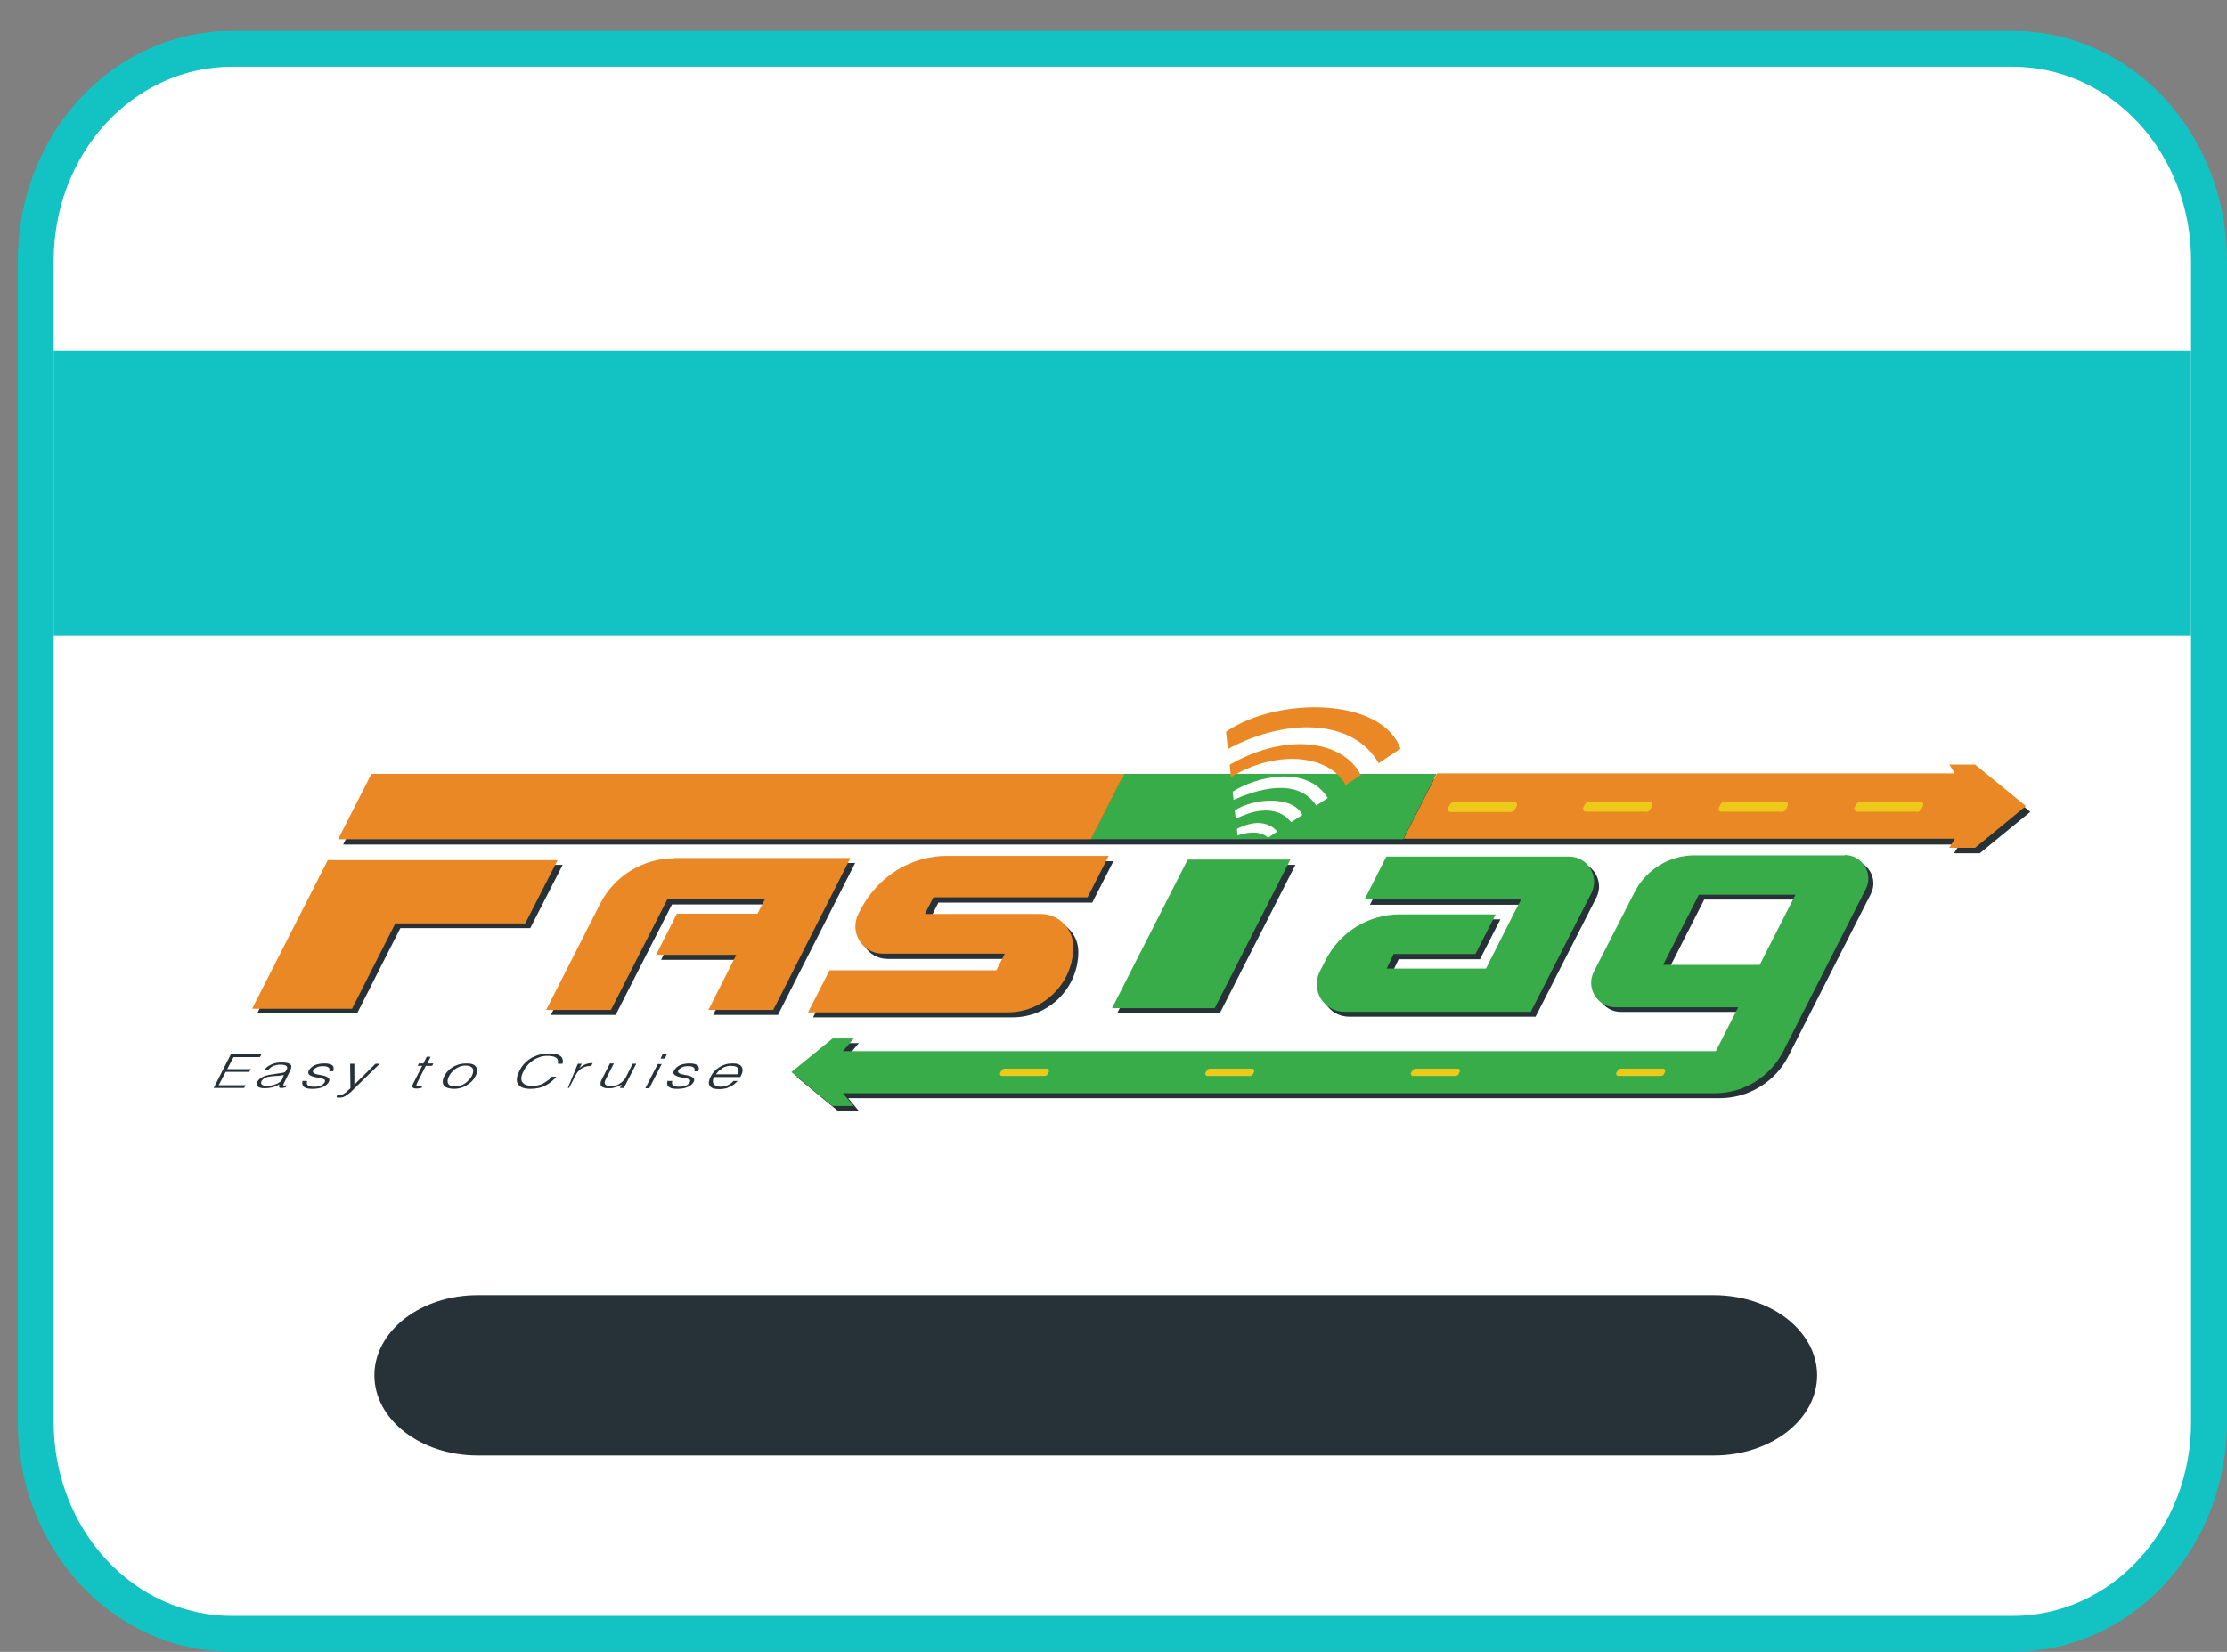 <svg width="62" height="46" viewBox="0 0 62 46" fill="none" xmlns="http://www.w3.org/2000/svg">
<rect x="0" y="0" width="62" height="46" fill="#808080" stroke="none"/>
<g id="Group 39985">
<g id="Group 2946">
<path id="Vector" d="M56.041 1.359L6.454 1.359C4.992 1.359 3.599 1.991 2.58 3.1C1.561 4.208 0.995 5.702 0.995 7.252L0.995 39.607C0.995 41.157 1.561 42.651 2.58 43.759C3.599 44.868 4.992 45.5 6.454 45.5H56.041C57.503 45.5 58.896 44.868 59.916 43.759C60.934 42.651 61.5 41.157 61.5 39.607V7.252C61.5 5.702 60.934 4.208 59.916 3.1C58.896 1.991 57.503 1.359 56.041 1.359Z" fill="white" stroke="#13C2C2"/>
<path id="Vector_2" d="M47.72 36.068H13.292C12.531 36.068 11.802 36.303 11.264 36.721C10.726 37.14 10.423 37.707 10.423 38.299C10.423 38.891 10.726 39.459 11.264 39.877C11.802 40.295 12.531 40.531 13.292 40.531H47.72C48.481 40.531 49.211 40.295 49.749 39.877C50.287 39.459 50.589 38.891 50.589 38.299C50.589 37.707 50.287 37.14 49.749 36.721C49.211 36.303 48.481 36.068 47.72 36.068Z" fill="#263238"/>
<g id="Group 2898">
<path id="Vector_3" d="M56.524 22.608L55.116 23.762H54.4L54.551 23.518H39.209L30.509 23.518H9.553L10.48 21.697L31.437 21.697H40.136H54.551L54.4 21.453H55.116L56.524 22.608ZM33.207 24.083L31.1 28.222H33.957L36.065 24.083H33.207ZM9.266 24.083L7.159 28.222H9.941L11.146 25.845H14.763L15.665 24.083H9.266ZM18.902 24.041C18.033 24.041 17.241 24.529 16.845 25.297L15.336 28.264H17.14L18.708 25.187H21.422L21.22 25.583H18.986L18.404 26.73H20.638L19.854 28.264H21.658L23.808 24.032H18.902V24.041ZM23.235 27.16L22.636 28.331H28.191C29.203 28.331 30.021 27.514 30.021 26.502C30.021 26.005 29.616 25.6 29.119 25.6H25.89L26.126 25.136H30.408L30.998 23.982H26.488C25.595 23.982 24.583 24.454 24.035 25.6C23.782 26.106 24.145 26.704 24.71 26.704H28.116L27.879 27.168H23.235V27.16ZM41.207 26.704L41.772 25.6H39.1C38.231 25.6 37.439 26.089 37.043 26.864L36.874 27.193C36.613 27.707 36.984 28.314 37.565 28.314H42.75L44.444 24.993C44.672 24.538 44.343 23.998 43.837 23.998H38.745L38.139 25.195H42.488L42.278 25.6L41.511 27.117H38.745L38.939 26.713H41.207V26.704ZM51.5 23.948C51.989 23.948 52.309 24.462 52.081 24.9L49.789 29.41C49.426 30.127 48.684 30.582 47.875 30.582L23.614 30.582L23.909 30.936H23.327L22.181 29.992L23.327 29.048H23.909L23.614 29.402L47.917 29.402L48.541 28.18H45.127C44.621 28.18 44.292 27.64 44.52 27.193L45.658 24.968C45.978 24.344 46.619 23.948 47.327 23.948H51.5ZM50.134 25.052H47.445L46.45 27.008H49.139L50.134 25.052Z" fill="#263238"/>
<path id="Vector_4" d="M31.291 21.549L30.364 23.37H39.064L39.991 21.549H31.291Z" fill="#38AC49"/>
<path id="Vector_5" d="M10.34 21.551L9.413 23.372H30.37L31.297 21.551H10.34Z" fill="#E98824"/>
<path id="Vector_6" d="M54.985 21.291H54.269L54.421 21.536H40.006L39.078 23.357H54.421L54.269 23.61H54.985L56.402 22.446L54.985 21.291Z" fill="#E98824"/>
<path id="Vector_7" d="M34.436 23.082C35.144 22.72 35.481 23.057 35.557 23.158L35.304 23.327C35.035 23.082 34.579 23.217 34.453 23.268L34.436 23.082ZM34.377 22.568L34.402 22.804C35.465 22.265 35.886 22.812 35.945 22.897L36.257 22.695C35.987 22.138 34.883 22.231 34.377 22.568ZM34.318 22.045L34.343 22.273C35.675 21.683 36.35 21.97 36.645 22.433L36.965 22.222C36.392 21.303 35.009 21.607 34.318 22.045Z" fill="white"/>
<path id="Vector_8" d="M34.235 21.296C35.794 20.394 37.388 20.605 37.885 21.583L37.463 21.861C37.008 21.018 35.55 20.858 34.268 21.642L34.235 21.296ZM34.133 20.377L34.184 20.858C35.879 19.947 37.708 20.057 38.382 21.254L38.989 20.849C38.467 19.416 35.575 19.391 34.133 20.377Z" fill="#E98824"/>
<path id="Vector_9" d="M14.623 25.714H11.006L9.801 28.091H7.019L9.126 23.952H15.524L14.623 25.714ZM18.77 23.901C17.902 23.901 17.109 24.39 16.713 25.157L15.204 28.125H17.008L18.576 25.048H21.291L21.088 25.444H18.846L18.264 26.59H20.498L19.723 28.125H21.527L23.676 23.893H18.77V23.901ZM30.277 24.989L30.867 23.834L26.357 23.834C25.463 23.834 24.452 24.306 23.895 25.452C23.642 25.958 24.005 26.557 24.57 26.557H27.975L27.739 27.02H23.095L22.496 28.192H28.051C29.063 28.192 29.881 27.374 29.881 26.363C29.881 25.865 29.476 25.452 28.979 25.452H25.75L25.986 24.989H30.277Z" fill="#E98824"/>
<path id="Vector_10" d="M33.817 28.076H30.959L33.066 23.937H35.924L33.817 28.076ZM43.688 23.853H38.596L37.989 25.05H42.348L42.137 25.454L41.37 26.972H38.605L38.799 26.567H41.075L41.64 25.463H38.967C38.099 25.463 37.307 25.952 36.91 26.727L36.742 27.056C36.481 27.57 36.852 28.177 37.433 28.177H42.617L44.312 24.856C44.531 24.392 44.194 23.853 43.688 23.853ZM51.359 23.81C51.848 23.81 52.169 24.325 51.941 24.763L49.648 29.273C49.285 29.989 48.544 30.445 47.743 30.445H23.465L23.768 30.799H23.178L22.032 29.855L23.178 28.919H23.768L23.465 29.273H47.768L48.392 28.051H44.978C44.472 28.051 44.143 27.511 44.371 27.064L45.509 24.839C45.829 24.215 46.47 23.819 47.178 23.819H51.359V23.81ZM49.985 24.915H47.296L46.301 26.87L48.99 26.87L49.985 24.915Z" fill="#38AC49"/>
<path id="Vector_11" d="M42.056 22.612H40.386C40.327 22.612 40.285 22.553 40.319 22.494L40.361 22.41C40.386 22.359 40.437 22.334 40.488 22.334H42.157C42.216 22.334 42.258 22.393 42.224 22.452L42.182 22.536C42.165 22.578 42.114 22.612 42.056 22.612ZM45.824 22.612C45.883 22.612 45.933 22.578 45.95 22.527L45.992 22.443C46.017 22.393 45.984 22.325 45.925 22.325H44.256C44.197 22.325 44.146 22.359 44.121 22.401L44.079 22.485C44.053 22.536 44.087 22.603 44.146 22.603H45.824V22.612ZM49.592 22.612C49.651 22.612 49.701 22.578 49.727 22.527L49.769 22.443C49.794 22.393 49.76 22.325 49.701 22.325H48.032C47.973 22.325 47.923 22.359 47.897 22.401L47.855 22.485C47.83 22.536 47.864 22.603 47.923 22.603H49.592V22.612ZM53.36 22.612C53.419 22.612 53.469 22.578 53.495 22.527L53.537 22.443C53.562 22.393 53.529 22.325 53.469 22.325H51.8C51.741 22.325 51.691 22.359 51.674 22.401L51.632 22.485C51.606 22.536 51.64 22.603 51.699 22.603H53.36V22.612ZM29.082 29.963C29.124 29.963 29.158 29.937 29.175 29.904L29.2 29.845C29.217 29.811 29.192 29.76 29.149 29.76H27.969C27.927 29.76 27.893 29.786 27.877 29.819L27.843 29.878C27.826 29.912 27.851 29.963 27.893 29.963H29.082ZM34.797 29.963C34.84 29.963 34.873 29.937 34.89 29.904L34.915 29.845C34.932 29.811 34.907 29.76 34.865 29.76H33.685C33.642 29.76 33.609 29.786 33.592 29.819L33.558 29.878C33.541 29.912 33.567 29.963 33.609 29.963H34.797ZM40.521 29.963C40.563 29.963 40.597 29.937 40.614 29.904L40.639 29.845C40.656 29.811 40.631 29.76 40.589 29.76H39.409C39.366 29.76 39.333 29.786 39.316 29.819L39.282 29.878C39.265 29.912 39.291 29.963 39.333 29.963H40.521ZM46.237 29.963C46.279 29.963 46.313 29.937 46.33 29.904L46.355 29.845C46.372 29.811 46.346 29.76 46.304 29.76H45.124C45.082 29.76 45.048 29.786 45.031 29.819L44.998 29.878C44.981 29.912 45.006 29.963 45.048 29.963H46.237Z" fill="#EDC91A"/>
<path id="Vector_12" d="M5.946 30.305L6.426 29.361H7.278L7.236 29.437H6.502L6.325 29.774H6.983L6.941 29.85H6.283L6.089 30.221H6.839L6.797 30.297H5.946V30.305ZM7.598 29.917C7.371 29.942 7.227 30.01 7.168 30.119C7.151 30.153 7.143 30.179 7.151 30.204C7.151 30.229 7.168 30.246 7.185 30.263C7.202 30.28 7.236 30.288 7.269 30.297C7.303 30.305 7.337 30.305 7.379 30.305C7.446 30.305 7.514 30.297 7.581 30.28C7.649 30.263 7.716 30.229 7.784 30.195C7.775 30.204 7.775 30.221 7.767 30.229C7.767 30.238 7.767 30.246 7.767 30.263C7.767 30.271 7.775 30.28 7.784 30.288C7.792 30.297 7.8 30.297 7.817 30.297C7.834 30.297 7.851 30.297 7.859 30.297C7.876 30.297 7.893 30.297 7.91 30.288C7.927 30.288 7.944 30.28 7.952 30.28L7.986 30.221C7.935 30.229 7.902 30.238 7.893 30.229C7.885 30.221 7.885 30.204 7.902 30.17L8.087 29.799C8.104 29.757 8.112 29.723 8.112 29.698C8.112 29.673 8.096 29.648 8.07 29.631C8.045 29.614 8.02 29.605 7.978 29.597C7.944 29.588 7.902 29.588 7.851 29.588C7.8 29.588 7.75 29.588 7.699 29.597C7.649 29.605 7.607 29.622 7.564 29.639C7.522 29.656 7.48 29.681 7.446 29.706C7.413 29.732 7.379 29.765 7.354 29.808H7.463C7.48 29.774 7.505 29.757 7.531 29.732C7.556 29.715 7.581 29.698 7.615 29.681C7.64 29.673 7.674 29.664 7.708 29.656C7.741 29.648 7.775 29.648 7.817 29.648C7.902 29.648 7.952 29.664 7.978 29.69C8.003 29.715 8.003 29.749 7.978 29.791C7.969 29.799 7.961 29.816 7.952 29.833C7.944 29.85 7.927 29.858 7.902 29.867C7.885 29.875 7.851 29.875 7.826 29.884C7.792 29.884 7.767 29.892 7.75 29.892L7.598 29.917ZM7.859 30.052C7.843 30.086 7.817 30.119 7.784 30.136C7.75 30.162 7.716 30.179 7.674 30.195C7.632 30.212 7.59 30.221 7.548 30.229C7.505 30.238 7.463 30.238 7.413 30.238C7.387 30.238 7.362 30.238 7.345 30.229C7.32 30.221 7.303 30.221 7.295 30.204C7.278 30.195 7.269 30.179 7.269 30.162C7.269 30.145 7.269 30.128 7.278 30.111C7.303 30.069 7.345 30.027 7.396 30.01C7.455 29.985 7.522 29.976 7.607 29.968C7.657 29.968 7.699 29.959 7.75 29.959C7.8 29.959 7.851 29.942 7.902 29.934L7.859 30.052ZM8.433 30.086C8.416 30.119 8.416 30.145 8.416 30.179C8.416 30.204 8.433 30.229 8.45 30.254C8.466 30.28 8.5 30.288 8.534 30.305C8.568 30.313 8.618 30.322 8.669 30.322C8.719 30.322 8.778 30.322 8.829 30.313C8.88 30.305 8.922 30.297 8.964 30.28C9.006 30.263 9.04 30.246 9.073 30.221C9.107 30.195 9.132 30.17 9.149 30.136C9.175 30.094 9.175 30.061 9.158 30.035C9.141 30.01 9.116 29.993 9.073 29.976C9.04 29.959 8.998 29.951 8.947 29.942C8.896 29.934 8.854 29.926 8.82 29.917C8.778 29.909 8.753 29.892 8.728 29.875C8.711 29.858 8.702 29.833 8.719 29.808C8.736 29.774 8.77 29.749 8.82 29.723C8.871 29.698 8.922 29.69 8.989 29.69C9.057 29.69 9.107 29.698 9.141 29.723C9.175 29.749 9.183 29.782 9.166 29.833H9.276C9.301 29.757 9.293 29.698 9.25 29.664C9.208 29.631 9.132 29.614 9.031 29.614C8.93 29.614 8.837 29.631 8.761 29.664C8.686 29.698 8.635 29.749 8.601 29.808C8.576 29.85 8.576 29.884 8.593 29.909C8.61 29.934 8.635 29.951 8.677 29.968C8.711 29.985 8.753 29.993 8.804 30.002C8.854 30.01 8.896 30.018 8.939 30.027C8.981 30.035 9.006 30.052 9.031 30.061C9.048 30.077 9.057 30.103 9.04 30.136C9.031 30.153 9.023 30.17 8.998 30.187C8.981 30.204 8.964 30.212 8.939 30.229C8.913 30.238 8.888 30.254 8.854 30.254C8.82 30.263 8.787 30.263 8.745 30.263C8.66 30.263 8.61 30.254 8.576 30.229C8.542 30.204 8.534 30.162 8.551 30.103H8.433V30.086ZM9.368 30.558C9.385 30.558 9.394 30.566 9.411 30.566C9.427 30.566 9.444 30.566 9.461 30.566C9.495 30.566 9.529 30.558 9.562 30.549C9.596 30.533 9.63 30.516 9.663 30.491C9.697 30.465 9.731 30.44 9.773 30.406C9.807 30.372 9.849 30.33 9.891 30.288L10.574 29.622H10.456L9.866 30.204V29.622H9.748L9.756 30.305C9.739 30.322 9.722 30.339 9.697 30.356C9.68 30.381 9.655 30.398 9.638 30.415C9.613 30.431 9.588 30.448 9.562 30.465C9.537 30.482 9.512 30.491 9.478 30.491C9.461 30.491 9.444 30.491 9.436 30.491C9.419 30.491 9.411 30.491 9.394 30.482L9.368 30.558ZM11.754 30.238C11.737 30.238 11.72 30.246 11.704 30.246C11.687 30.246 11.67 30.246 11.661 30.246C11.636 30.246 11.619 30.246 11.611 30.238C11.602 30.238 11.594 30.229 11.594 30.221C11.594 30.212 11.594 30.204 11.602 30.187C11.611 30.179 11.611 30.162 11.619 30.145L11.855 29.681H12.032L12.066 29.614H11.897L11.99 29.428H11.88L11.788 29.614H11.661L11.628 29.681H11.754L11.501 30.179C11.476 30.229 11.467 30.263 11.493 30.288C11.51 30.305 11.543 30.313 11.602 30.313C11.628 30.313 11.653 30.313 11.678 30.305C11.704 30.297 11.72 30.297 11.737 30.297L11.754 30.238ZM12.639 30.322C12.707 30.322 12.766 30.313 12.825 30.297C12.884 30.28 12.943 30.254 12.993 30.221C13.044 30.187 13.094 30.153 13.137 30.111C13.179 30.069 13.212 30.018 13.238 29.968C13.263 29.917 13.28 29.875 13.28 29.825C13.288 29.782 13.28 29.74 13.255 29.715C13.238 29.681 13.204 29.656 13.162 29.639C13.12 29.622 13.061 29.614 12.985 29.614C12.909 29.614 12.85 29.622 12.783 29.639C12.723 29.656 12.665 29.681 12.605 29.715C12.555 29.749 12.504 29.782 12.471 29.825C12.428 29.867 12.395 29.917 12.37 29.968C12.336 30.027 12.327 30.077 12.327 30.119C12.327 30.162 12.336 30.204 12.361 30.229C12.386 30.263 12.42 30.28 12.462 30.297C12.53 30.313 12.58 30.322 12.639 30.322ZM13.137 29.959C13.12 29.993 13.094 30.035 13.061 30.069C13.027 30.103 12.993 30.136 12.96 30.162C12.917 30.187 12.875 30.212 12.833 30.229C12.783 30.246 12.732 30.254 12.673 30.254C12.622 30.254 12.58 30.246 12.546 30.238C12.513 30.221 12.496 30.204 12.479 30.179C12.462 30.153 12.462 30.119 12.462 30.086C12.471 30.052 12.479 30.01 12.504 29.968C12.521 29.934 12.546 29.892 12.58 29.858C12.605 29.825 12.648 29.791 12.681 29.765C12.723 29.74 12.766 29.715 12.808 29.698C12.858 29.681 12.909 29.673 12.96 29.673C13.019 29.673 13.061 29.681 13.094 29.698C13.128 29.715 13.145 29.732 13.162 29.757C13.17 29.782 13.179 29.816 13.17 29.85C13.17 29.884 13.153 29.926 13.137 29.959ZM15.657 29.631C15.674 29.58 15.674 29.538 15.665 29.504C15.657 29.47 15.64 29.437 15.607 29.411C15.573 29.386 15.539 29.369 15.489 29.352C15.438 29.336 15.379 29.336 15.312 29.336C15.227 29.336 15.143 29.344 15.059 29.361C14.974 29.378 14.898 29.411 14.822 29.445C14.747 29.487 14.679 29.538 14.62 29.597C14.561 29.656 14.502 29.732 14.46 29.825C14.426 29.892 14.401 29.951 14.393 30.01C14.384 30.069 14.384 30.119 14.409 30.17C14.435 30.212 14.469 30.254 14.527 30.28C14.586 30.305 14.662 30.322 14.764 30.322C14.848 30.322 14.932 30.313 15 30.297C15.075 30.28 15.143 30.254 15.202 30.221C15.261 30.187 15.32 30.153 15.362 30.111C15.413 30.069 15.455 30.027 15.489 29.985H15.362C15.328 30.018 15.295 30.061 15.252 30.086C15.21 30.119 15.168 30.145 15.126 30.17C15.084 30.195 15.033 30.212 14.983 30.221C14.932 30.238 14.873 30.238 14.822 30.238C14.738 30.238 14.671 30.229 14.62 30.204C14.578 30.179 14.544 30.145 14.527 30.111C14.511 30.069 14.511 30.027 14.519 29.976C14.527 29.926 14.553 29.875 14.578 29.825C14.603 29.765 14.646 29.715 14.688 29.664C14.73 29.614 14.78 29.572 14.839 29.529C14.898 29.487 14.957 29.462 15.025 29.437C15.092 29.411 15.168 29.403 15.244 29.403C15.354 29.403 15.43 29.42 15.48 29.454C15.531 29.487 15.547 29.546 15.531 29.622H15.657V29.631ZM16.011 29.968C16.028 29.934 16.053 29.892 16.079 29.858C16.104 29.825 16.138 29.791 16.171 29.765C16.205 29.74 16.247 29.723 16.298 29.706C16.348 29.69 16.399 29.681 16.458 29.69L16.5 29.605C16.424 29.605 16.357 29.614 16.298 29.639C16.239 29.664 16.18 29.698 16.129 29.749L16.197 29.622H16.087L15.809 30.297H15.843L16.011 29.968ZM17.427 29.993C17.41 30.027 17.385 30.069 17.352 30.094C17.326 30.128 17.293 30.153 17.25 30.179C17.217 30.204 17.174 30.221 17.132 30.229C17.09 30.238 17.048 30.246 17.006 30.246C16.922 30.246 16.871 30.229 16.846 30.195C16.829 30.162 16.829 30.119 16.863 30.061L17.09 29.614H16.981L16.753 30.061C16.736 30.094 16.719 30.128 16.719 30.162C16.719 30.195 16.719 30.221 16.736 30.238C16.753 30.263 16.778 30.28 16.812 30.288C16.846 30.305 16.896 30.305 16.955 30.305C16.997 30.305 17.031 30.305 17.065 30.297C17.099 30.288 17.132 30.28 17.158 30.271C17.183 30.263 17.217 30.246 17.242 30.238C17.267 30.221 17.293 30.212 17.309 30.204L17.259 30.297H17.368L17.714 29.622H17.613L17.427 29.993ZM18.506 29.479L18.565 29.361H18.447L18.388 29.479H18.506ZM18.076 30.305L18.422 29.631H18.312L17.967 30.305H18.076ZM18.591 30.086C18.574 30.119 18.574 30.145 18.574 30.179C18.574 30.204 18.582 30.229 18.608 30.254C18.624 30.28 18.658 30.288 18.692 30.305C18.726 30.313 18.776 30.322 18.827 30.322C18.886 30.322 18.936 30.322 18.987 30.313C19.038 30.305 19.08 30.297 19.122 30.28C19.164 30.263 19.198 30.246 19.231 30.221C19.265 30.195 19.29 30.17 19.307 30.136C19.332 30.094 19.332 30.061 19.316 30.035C19.299 30.01 19.273 29.993 19.24 29.976C19.206 29.959 19.164 29.951 19.113 29.942C19.063 29.934 19.021 29.926 18.987 29.917C18.945 29.909 18.919 29.892 18.894 29.875C18.877 29.858 18.869 29.833 18.886 29.808C18.903 29.774 18.936 29.749 18.987 29.723C19.038 29.698 19.088 29.69 19.155 29.69C19.223 29.69 19.273 29.698 19.307 29.723C19.341 29.749 19.349 29.782 19.332 29.833H19.442C19.467 29.757 19.459 29.698 19.417 29.664C19.375 29.631 19.299 29.614 19.198 29.614C19.096 29.614 19.004 29.631 18.928 29.664C18.852 29.698 18.801 29.749 18.768 29.808C18.742 29.85 18.742 29.884 18.759 29.909C18.776 29.934 18.801 29.951 18.844 29.968C18.877 29.985 18.919 29.993 18.97 30.002C19.021 30.01 19.063 30.018 19.105 30.027C19.147 30.035 19.172 30.052 19.198 30.061C19.215 30.077 19.223 30.103 19.206 30.136C19.198 30.153 19.181 30.17 19.164 30.187C19.147 30.204 19.13 30.212 19.105 30.229C19.08 30.238 19.054 30.254 19.021 30.254C18.987 30.263 18.953 30.263 18.911 30.263C18.827 30.263 18.776 30.254 18.742 30.229C18.709 30.204 18.7 30.162 18.717 30.103H18.591V30.086ZM20.614 29.985C20.681 29.867 20.69 29.774 20.648 29.706C20.605 29.639 20.521 29.614 20.395 29.614C20.327 29.614 20.26 29.622 20.201 29.639C20.142 29.656 20.083 29.681 20.032 29.715C19.982 29.749 19.931 29.782 19.889 29.833C19.847 29.875 19.813 29.926 19.788 29.976C19.762 30.027 19.746 30.069 19.737 30.119C19.729 30.162 19.737 30.204 19.754 30.229C19.771 30.263 19.805 30.288 19.847 30.305C19.889 30.322 19.948 30.33 20.024 30.33C20.083 30.33 20.133 30.322 20.184 30.313C20.235 30.305 20.277 30.288 20.319 30.263C20.361 30.246 20.403 30.221 20.437 30.195C20.471 30.17 20.504 30.136 20.538 30.103H20.42C20.378 30.153 20.327 30.187 20.26 30.221C20.192 30.246 20.125 30.263 20.058 30.263C20.007 30.263 19.965 30.254 19.931 30.238C19.897 30.221 19.881 30.204 19.864 30.179C19.847 30.153 19.847 30.128 19.847 30.094C19.847 30.061 19.864 30.027 19.881 29.993H20.614V29.985ZM19.931 29.917C19.956 29.884 19.982 29.858 20.007 29.825C20.041 29.799 20.074 29.774 20.108 29.749C20.142 29.723 20.184 29.706 20.226 29.698C20.268 29.681 20.31 29.681 20.361 29.681C20.412 29.681 20.445 29.69 20.479 29.698C20.513 29.706 20.53 29.732 20.546 29.749C20.563 29.774 20.563 29.799 20.563 29.825C20.563 29.85 20.546 29.884 20.53 29.917H19.931Z" fill="#263238"/>
</g>
</g>
<path id="Rectangle 1522" d="M1.494 9.765L60.999 9.765V17.699H1.494L1.494 9.765Z" fill="#13C2C2"/>
</g>
</svg>
